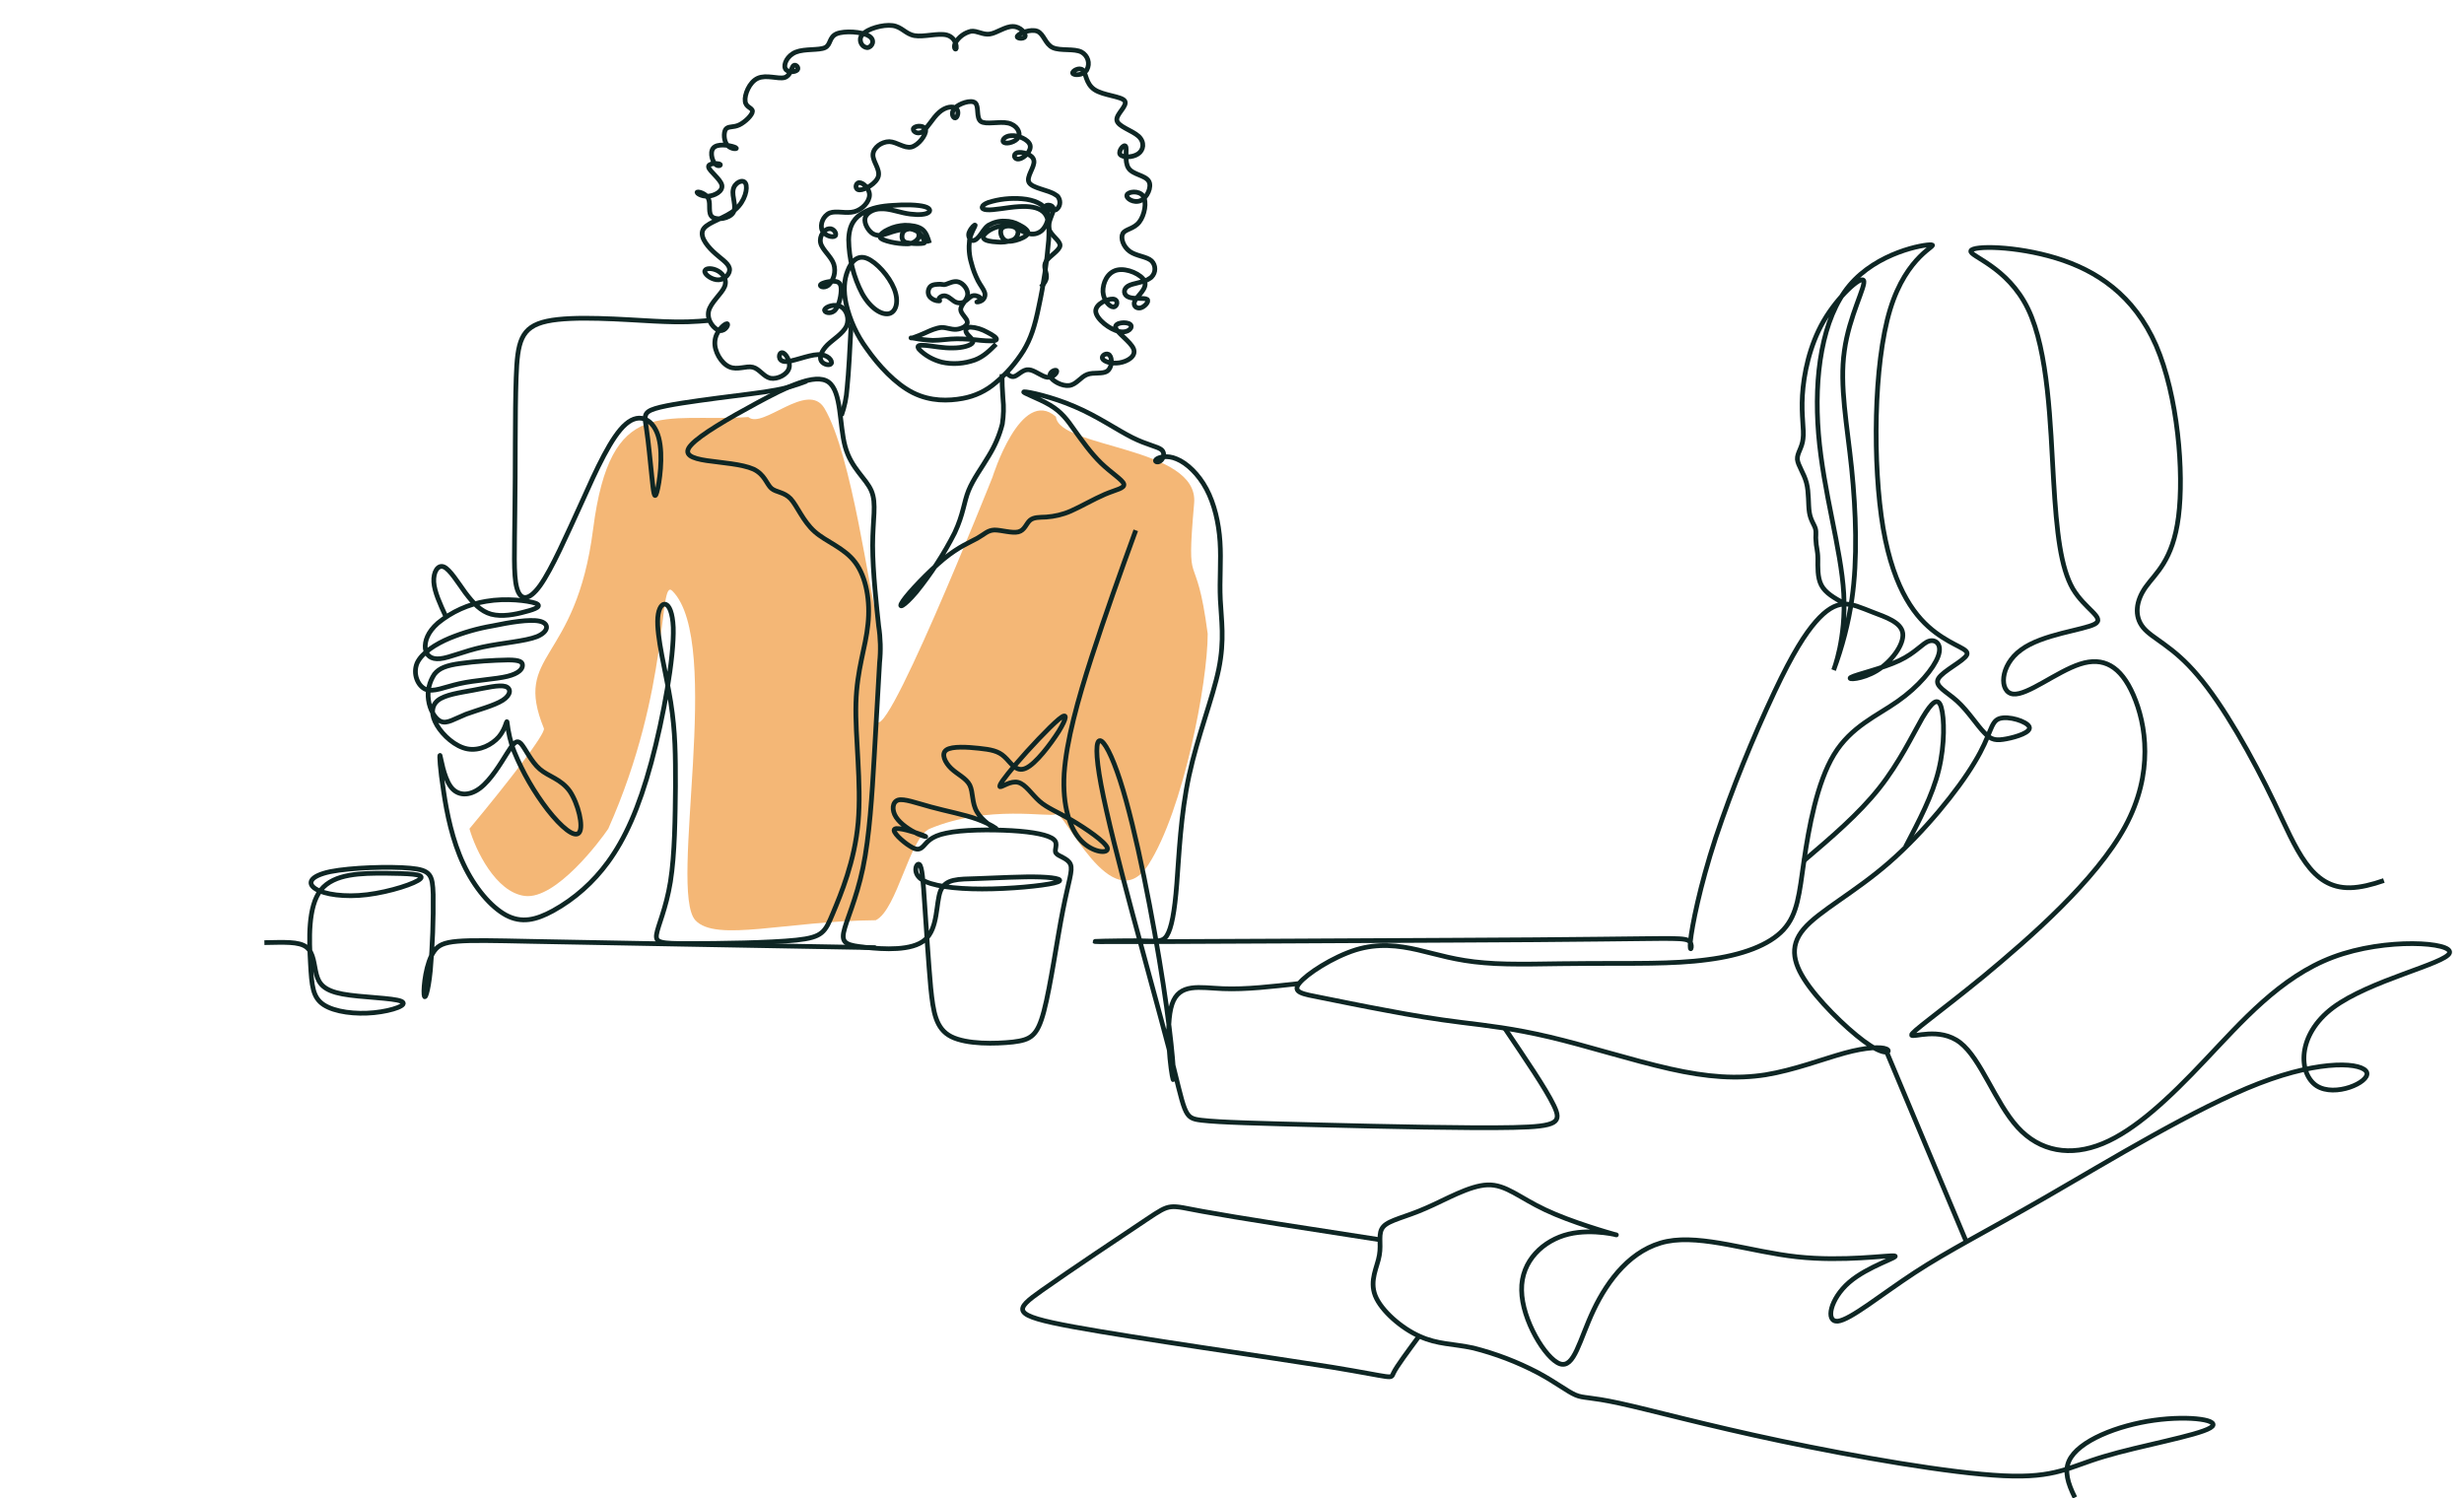 <svg xmlns="http://www.w3.org/2000/svg" width="781" height="475" viewBox="0 0 781 475" fill="none"><g clip-path="url(#clip0_1_5)"><path d="M334.6 258.1C332.8 259.2 313.1 255 294.7 262.7C288.3 265.4 284.4 288.3 277.6 291.7C249.3 291.9 226.9 298.8 220.4 291.7C211.8 282.3 229.4 203.6 213.1 187.3C208.6 182.9 212.7 218 192.8 262.7C190.4 266.3 176.2 285.3 166.3 284C157.1 282.8 150.7 269.4 148.8 262.7C161.3 247.7 173 232.5 172.4 230.9C162.5 206.6 182.5 210.7 188 167.7C193.5 124.8 210.3 134 237.2 132.2C241.7 136.2 256 120.6 261.3 129.4C270.1 144.1 275.8 189.7 277.7 194.1C280.7 201.1 277.5 210.5 277.7 227C277.9 243.5 314.6 151.2 314.6 151.2C314.6 151.2 323.6 122.4 334.7 132.1C335.6 142.1 380.1 141.5 378.5 159.5C375.9 189.4 379 171.9 382.8 200.9C382.8 216.3 375.1 256.9 364 274.1C352.4 291.9 337.2 256.5 334.7 258L334.6 258.1Z" fill="#F4B776"></path><path d="M269.8 102.6C269.4 110.4 269 118.2 268.5 123C268.3 126 267.7 128.9 266.7 131.7" stroke="#0E2624" stroke-width="1.5" stroke-miterlimit="22.9"></path><path d="M317.6 118.6C317.6 121.2 317.7 123.7 317.9 126.3C318.2 129 318.1 131.7 317.7 134.4C316.8 138 315.3 141.4 313.4 144.5C311.3 148.1 308.5 151.8 307 155.5C305.5 159.2 305.4 162.9 302.6 168.9C299.2 175.6 295.1 181.9 290.4 187.7C286.5 192.3 284.3 193.3 286.2 190.5C288.1 187.7 294.3 181.2 299.1 177.2C304 173.2 307.5 171.9 309.8 170.6C312.1 169.3 313 168.1 315.2 168C317.4 168 320.8 169.1 322.8 168.6C324.8 168.1 325.3 165.9 326.5 164.9C327.7 163.9 329.5 164 331.6 163.9C334.3 163.7 336.9 163.1 339.4 162C342.6 160.6 346.7 158.2 350.2 156.7C353.7 155.2 356.6 154.8 356.2 153.4C355.8 152.1 352.2 149.9 349 146.8C345.8 143.7 342.9 139.6 340.6 136.4C338.3 133.1 336.5 130.6 332.8 128.4C329.1 126.2 323.5 124.3 324.6 124.2C325.7 124.1 333.6 125.8 340.7 128.9C347.8 131.9 354.1 136.3 358.9 138.7C363.7 141.1 366.9 141.5 368.2 142.6C369.4 143.7 368.7 145.5 367.8 146.1C366.9 146.8 365.7 146.3 366.5 145.6C367.2 145 369.8 144.1 373 145.5C376.2 146.8 379.9 150.3 382.4 155C384.9 159.7 386.3 165.7 386.7 171.7C387.1 177.7 386.5 183.8 386.8 190.1C387.1 196.4 388.2 202.8 386.3 212.1C384.4 221.3 379.6 233.3 376.9 245.8C374.2 258.3 373.7 271.2 373 280.2C372.3 289.2 371.3 294.2 369.9 296.5C368.5 298.8 366.7 298.3 360.4 298.2C354 298.2 343 298.4 348.5 298.5C354 298.5 376 298.5 408.4 298.3C440.8 298.1 483.7 298 507.1 297.7C530.5 297.5 534.4 297.1 535.6 298.5C536.8 299.9 535.4 302.9 535.8 298.3C536.3 293.6 538.7 281.2 543.8 265.6C549.1 249.8 555.4 234.3 562.5 219.2C568.3 206.9 572.2 200.9 575.5 197.1C578.8 193.3 581.6 191.7 584.3 191.5C587.1 191.3 589.8 192.6 593.7 194.1C597.6 195.6 602.6 197.2 603.1 200.7C603.6 204.3 599.5 209.8 594.9 212.6C590.3 215.4 585.1 215.6 586.7 214.7C588.3 213.8 596.7 211.9 602 209.4C607.3 206.9 609.4 203.8 611.5 203.2C613.6 202.6 615.7 204.3 614.3 208.1C612.9 211.9 608.1 217.7 601.5 222.3C595 226.9 586.7 230.3 581.3 239.2C575.9 248.1 573.3 262.5 571.8 272.9C570.3 283.3 569.8 289.8 565.3 294.7C560.8 299.6 552.2 302.8 541.2 304.2C530.2 305.7 516.8 305.3 504.1 305.4C491.4 305.4 479.4 306 470.5 305.2C461.5 304.5 455.5 302.5 449.4 301.1C443.2 299.7 436.9 298.9 429.7 301.1C422.4 303.4 414.2 308.7 411.8 311.7C409.5 314.6 413 315.1 418.6 316.2C424.2 317.3 431.8 318.9 439.5 320.3C447.3 321.8 455.2 323.1 463.3 324.1C471.4 325.1 479.6 326 491.1 328.7C502.6 331.4 517.3 336.1 529.3 338.8C541.3 341.5 550.5 342.1 559.6 340.7C568.7 339.2 577.8 335.7 584.7 333.8C591.6 331.9 596.3 331.8 597.9 332.5C599.5 333.2 598.1 334.8 592.9 331.5C587.7 328.2 578.8 319.9 573.6 312.9C568.4 305.9 566.9 300.2 571.7 294.5C576.5 288.8 587.8 283 598.8 273.4C609.8 263.8 620.7 250.4 625.9 241.6C631.2 232.9 630.8 228.8 633.7 227.8C636.6 226.8 642.5 228.7 643.2 230.4C643.9 232.1 639.2 233.6 636 234.2C632.8 234.8 631.2 234.7 629 232.3C626.7 230 623.8 225.4 620.4 222.3C617 219.2 613 217.5 614.4 215.1C615.8 212.7 622.5 209.5 623.4 207.6C624.3 205.7 619.5 205 613.5 200.5C607.5 196 600.4 187.6 596.9 167.5C593.5 147.4 593.8 115.5 599.1 98.1C604.4 80.7 614.5 77.8 612.2 77.6C609.9 77.4 595 80 586.2 90.5C577.5 100.9 574.9 119.2 576.4 137.5C577.9 155.8 583.6 174 584.4 188.2C585.2 202.4 581.2 212.4 581.2 212.4C583.9 205.1 585.9 197.5 587 189.8C588.8 177.3 588.3 162.3 586.9 148.5C585.5 134.8 583 122.3 584.6 111.2C586.1 100.1 591.6 90.4 590.7 88.9C589.8 87.4 582.5 94 578 101.8C573.5 109.6 571.7 118.7 571.3 125.3C570.9 131.9 571.9 136.1 571.5 139.1C571.2 142 569.6 143.6 569.7 145.6C569.9 147.6 571.8 150 572.6 153.1C573.4 156.2 573.1 159.9 573.5 162.4C573.9 164.9 575 166.2 575.4 167.5C575.8 168.8 575.4 170.1 575.6 171.5C575.6 173 576.2 174.6 576.2 177.1C576.2 179.6 576 183 577.3 185.5C578.6 188 581.5 189.6 584.4 191.2" stroke="#0E2624" stroke-width="1.5" stroke-miterlimit="22.9"></path><path d="M571.7 272.9C580.4 265.5 589.1 258.1 595.6 249.9C602.1 241.7 606.3 232.8 609.3 227.6C612.4 222.4 614.3 220.8 615.3 224.2C616.3 227.6 616.5 235.9 614.5 244.1C612.5 252.3 608.2 260.3 604 268.4" stroke="#0E2624" stroke-width="1.5" stroke-miterlimit="22.9"></path><path d="M360 168.1C355.1 181.5 350.3 195 346 208.3C341.7 221.6 338 234.9 337.3 245.2C336.7 255.5 339.1 262.8 342.8 266.6C346.5 270.4 351.5 270.7 351 268.8C350.4 266.9 344.3 262.7 339.7 260C335.1 257.3 332 256.2 329.5 254C327 251.8 325.1 248.6 322.7 248C320.4 247.4 317.6 249.5 317 249.4C316.4 249.2 318.1 246.8 322.1 242.1C326.1 237.4 332.6 230.5 335.6 228C338.6 225.5 338.1 227.7 335.6 231.8C333 235.9 328.3 242.1 325.2 243.5C322 245 320.4 241.7 318.4 239.9C316.4 238 314 237.6 310.3 237.2C306.7 236.8 301.8 236.5 300 237.7C298.2 238.9 299.5 241.7 301.5 243.6C303.5 245.5 306.3 246.7 307.4 248.9C308.5 251.2 308 254.6 309.7 257.4C311.3 260.2 315 262.5 315.7 262.7C316.3 262.9 313.9 261.2 309.8 259.7C305.7 258.2 299.8 257.1 295.1 255.8C290.3 254.5 286.6 253.1 284.7 253.6C282.8 254.2 282.6 256.8 284 259C285.5 261.3 288.5 263.2 290.8 264.3C293.1 265.3 294.5 265.5 292.4 264.7C290.3 263.9 284.6 262.1 283.6 262.8C282.5 263.5 286.1 266.8 288.4 268.2C290.7 269.7 291.6 269.3 292.7 268.2C293.8 267.1 294.9 265.1 299.9 264.1C304.9 263 313.8 262.9 320.7 263.3C327.6 263.7 332.4 264.7 334 266.1C335.6 267.5 334 269.3 334.7 270.4C335.4 271.5 338.5 272 339.3 274C340.1 275.9 338.7 279.3 336.9 288.5C335.1 297.6 333 312.5 330.9 320.5C328.8 328.5 326.7 329.6 321.1 330.3C315.5 330.9 306.5 331.1 301.5 328.6C296.6 326.1 295.8 320.9 295 313C294.3 305.1 293.6 294.4 293.1 286.8C292.6 279.2 292.3 274.7 291.4 274C290.5 273.4 289.1 276.6 292 278.7C295 280.8 302.4 281.8 311.3 281.8C320.2 281.8 330.3 280.8 334.1 279.9C337.9 279 335.3 278.2 329.8 278C324.3 277.8 315.9 278.3 309.7 278.5C303.6 278.7 299.7 278.5 298.1 282.4C296.6 286.3 297.4 294.2 293.2 297.9C289.1 301.5 280 300.9 274.4 300.3C268.8 299.7 266.7 299.2 267.4 295.6C268.1 292 271.4 285.2 273.5 275.2C275.6 265.2 276.4 252.1 277.1 239.8C277.8 227.4 278.5 215.8 278.8 210C279.2 206.2 279.1 202.3 278.5 198.4C277.9 192.7 276.6 181.2 276.6 172.9C276.6 164.6 277.9 159.6 276.2 155.6C274.5 151.6 269.8 148.5 267.9 141.6C266 134.7 266.8 124.1 262.6 121.1C258.4 118.1 249.1 122.8 240 127.7C230.9 132.6 222 137.8 219.1 141C216.2 144.1 219.3 145.3 224 146C228.8 146.7 235.2 147.1 238.8 148.7C242.4 150.4 243 153.5 244.5 154.8C246 156.1 248.5 155.9 250.6 158.1C252.7 160.4 254.5 165.2 258.2 168.5C261.9 171.8 267.6 173.6 271.1 178.3C274.6 183 275.9 190.6 275.1 197.9C274.4 205.2 271.6 212.1 271.3 222.9C271 233.7 273.1 248.2 272 260.7C270.9 273.1 266.5 283.5 264 289.5C261.5 295.5 260.8 297.1 252.4 298C243.9 298.9 227.6 299.1 218.5 299.1C209.4 299.1 207.7 298.9 208.1 296.2C208.5 293.5 211.1 288.1 212.5 279.5C213.9 270.8 214 258.9 214.1 249.2C214.1 239.5 214.1 232.1 212.6 222.6C211.1 213.1 208 201.7 208.5 195.7C209 189.8 213 189.5 213.4 198.9C213.7 208.3 210.3 227.4 206.4 241.8C202.5 256.2 198.1 265.9 192.7 273.3C188.1 279.6 182.2 284.9 175.3 288.7C169.8 291.7 165.3 292.7 160.4 290.1C155.6 287.5 150.4 281.4 146.9 273.9C143.4 266.5 141.6 257.7 140.6 250.8C139.5 243.9 139.2 238.9 139.5 239.5C139.7 240.1 140.6 246.2 142.8 249.3C145 252.4 148.8 252.4 152.2 249.8C155.6 247.2 158.7 242 160.7 238.8C162.7 235.6 163.7 234.3 165.1 235.7C166.5 237.2 168.3 241.4 171.1 243.8C173.9 246.2 177.8 246.9 180.6 250.8C183.3 254.8 185 262 183.6 263.9C182.2 265.8 177.9 262.2 173.6 256.7C169.3 251.1 165.7 244.9 163 238.3C161.8 235.3 161.1 232.1 160.7 228.8C160.5 228.4 160.2 231.1 158.1 233.6C156 236 152.1 238.1 148.2 237.4C144.3 236.7 140.4 233.1 138.5 229.9C136.6 226.7 136.6 223.8 138.8 222C141.1 220.2 145.6 219.6 149.9 218.8C154.2 218 158.2 217 160.2 217.6C162.1 218.2 162 220.3 159.3 222C156.6 223.7 151.5 225 147.7 226.4C144 227.9 141.7 229.5 139.8 228.7C137.9 228 136.2 224.9 135.8 221.8C135.4 219 136.1 216.1 137.7 213.7C139.2 211.8 141.5 210.9 146 210.3C151 209.6 156.1 209.3 161.1 209.2C164.9 209.2 165.7 209.9 165.6 211C165.6 212 164.5 213.5 160.8 214.4C157.1 215.3 150.6 215.6 145.7 216.7C140.8 217.8 137.4 219.5 134.9 218.5C132.4 217.4 130.8 213.6 132.2 210.2C133.7 206.9 138.2 204.1 142.5 202.3C146.9 200.5 151.4 199.2 156.1 198.4C161.4 197.3 167.8 196.2 171 196.9C174.2 197.6 174 200.2 170.2 201.8C166.4 203.3 159 203.8 153 205.1C147 206.4 142.5 208.5 139.5 208.8C136.5 209.1 135.1 207.7 134.8 205.5C134.6 203.3 135.5 200.4 138.8 197.5C143.2 193.9 148.5 191.5 154.1 190.6C160.4 189.5 167.4 190.4 169.7 191.2C172.1 192.1 169.7 193.1 166.5 193.9C163.3 194.8 159.1 195.6 155.7 194.7C152.4 193.8 150 191.2 147.5 187.9C145.1 184.6 142.6 180.5 140.7 179.7C138.8 178.9 137.3 181.3 137.5 184.5C137.7 187.6 139.5 191.5 141.3 195.4" stroke="#0E2624" stroke-width="1.5" stroke-miterlimit="22.9"></path><path d="M224.5 101.6C220.8 101.9 217.1 102.3 207.4 101.8C197.6 101.3 181.8 100 173.4 101.8C165 103.6 164 108.4 163.6 119.8C163.2 131.1 163.4 148.9 163.2 161.7C163.1 174.5 162.7 182.2 163.8 186.3C164.9 190.4 167.5 190.7 171.2 185.6C174.9 180.4 179.6 169.7 184.4 159.2C189.1 148.7 193.8 138.3 198.4 134.4C202.9 130.5 207.3 133.1 208.8 138.8C210.3 144.5 209 153.2 208.2 156C207.4 158.8 207.1 155.8 206.6 151C206.1 146.2 205.5 139.8 204.9 135.9C204.3 132 203.8 130.7 207.7 129.5C211.6 128.3 219.8 127.2 227.3 126.2C234.8 125.2 241.5 124.5 246.1 123.6C249.4 123 252.6 122 255.7 120.8" stroke="#0E2624" stroke-width="1.5" stroke-miterlimit="22.9"></path><path d="M277.6 300.4C234.7 299.6 191.8 298.9 168.2 298.4C144.6 297.9 140.2 297.8 137.6 301.5C135 305.2 134.2 312.8 134.4 315.2C134.6 317.5 135.7 314.6 136.4 307.7C137.1 299.7 137.4 291.6 137.3 283.5C137.1 277.3 136.5 275.8 130 275.2C123.5 274.6 111.2 275 104.7 276.3C98.1 277.7 97.3 280.1 100.1 281.8C102.8 283.5 109.2 284.5 116.4 283.6C123.7 282.7 131.9 280 133.3 278.5C134.7 277 129.2 276.9 122 276.8C114.8 276.8 105.9 276.8 101.7 282.1C97.5 287.4 98 298.1 98.4 305.3C98.8 312.5 99.1 316.2 102.6 318.5C106.1 320.8 112.7 321.6 118.6 321C124.5 320.4 129.7 318.5 127.2 317.4C124.7 316.3 114.5 316.2 108.6 315.1C102.7 314 101.1 311.9 100.3 308.9C99.5 305.9 99.5 302 97.1 300.2C94.7 298.4 90.1 298.7 83.8 298.8" stroke="#0E2624" stroke-width="1.5" stroke-miterlimit="22.9"></path><path d="M755.6 279.12C751.81 280.44 748.15 281.33 745 281.4C732.4 281.7 727.9 269.1 720.9 254.5C713.9 239.9 704.6 223.4 696.6 214.1C688.7 204.7 682.2 202.5 679.3 198.9C676.4 195.3 677 190.5 680.1 186.1C683.2 181.7 688.7 177.8 690.5 163.8C692.3 149.7 690.3 125.5 683.4 109.5C676.4 93.5 664.5 85.7 651.7 81.8C638.9 77.9 625.4 77.8 624.7 79.5C624 81.2 636.3 84.4 642.8 97.9C649.3 111.3 649.9 135 650.9 152.1C651.9 169.2 653.2 179.9 657 186.6C660.9 193.2 667.4 195.8 664 197.8C660.6 199.7 647.3 201 640.6 206C633.8 210.9 633.6 219.5 638.1 220C642.6 220.5 651.9 212.9 659.3 210.5C666.7 208.1 672.2 211.1 676.2 220.3C680.2 229.5 682.8 245 673.6 262C664.4 279 643.3 297.4 628.7 309.5C614 321.5 605.7 327.2 605.9 328.1C606.1 329.1 614.7 325.4 621.3 330.5C627.9 335.6 632.4 349.5 639.5 357.3C646.6 365.1 656.3 366.7 666.5 362.5C676.7 358.3 687.4 348.3 698.9 336.1C710.4 324 722.7 309.7 739.5 303.4C756.3 297.1 777.7 298.7 776.4 302.1C775.1 305.5 751.2 310.7 739.5 319.4C727.9 328.1 728.5 340.4 734.3 344.2C740.1 347.9 751.1 343.1 750.2 340C749.2 336.9 736.3 335.6 716.1 343.4C695.9 351.2 668.4 368 648.8 379.3C629.2 390.6 617.6 396.4 606.9 403.4C596.2 410.4 586.5 418.4 582.5 418.8C578.5 419.1 580.1 411.7 586.1 406.5C592.1 401.3 602.4 398.4 600.5 398.1C598.6 397.8 584.3 400 569.6 398.4C554.9 396.8 539.7 391.3 528.4 393.5C517.1 395.8 509.6 405.8 505.1 415.3C500.6 424.8 499 433.9 494.4 432.3C489.9 430.7 482.4 418.4 482.3 409C482.1 399.6 489.3 393.1 497.2 391.2C505.1 389.3 513.9 391.8 512.1 391.4C510.3 390.9 498 387.4 489.8 383.5C481.5 379.6 477.3 375.4 471.5 375.6C465.7 375.8 458.2 380.3 451.9 383C445.6 385.8 440.4 386.7 438.5 388.8C436.6 390.9 437.9 394.1 437.2 397.9C436.6 401.6 434 405.8 435.9 410.7C437.8 415.5 444.3 421.1 450 423.6C455.7 426.2 460.5 425.9 467 427.3C474.1 429.1 480.9 431.7 487.4 435.1C493.2 438.2 496.8 441.1 499.4 442.2C502 443.3 503.6 442.7 513.3 444.8C523 446.9 540.8 451.8 564.6 456.8C588.4 461.8 618.1 467 635 467.8C651.8 468.6 655.7 465 666.9 461.7C678.1 458.3 696.5 455.1 700.6 452.6C704.6 450.2 694.3 448.6 682.8 450.2C671.3 451.8 658.7 456.7 655.8 463.1C654.35 466.35 655.32 470 657.67 474.69" stroke="#0E2624" stroke-width="1.5" stroke-miterlimit="22.9"></path><path d="M623.2 393.5C614.7 373.2 606.1 352.9 597.6 332.5" stroke="#0E2624" stroke-width="1.5" stroke-miterlimit="22.9"></path><path d="M477 326C483.4 335.5 489.9 345 492.5 350.4C495.1 355.8 493.8 357.1 479.7 357.4C465.6 357.7 438.8 357.1 419 356.6C399.3 356.1 386.6 355.8 380.8 355.1C375 354.4 375.9 353.5 370.4 332C364.8 310.5 352.7 268.5 349 248.8C345.3 229.1 349.9 231.6 355 247.3C360.1 263 365.6 291.8 368.7 312C371.8 332.2 372.4 343.9 371.8 342.1C371.2 340.3 369.2 325.1 371.5 318.3C373.8 311.5 380.2 313.1 387.6 313.4C395 313.7 403.2 312.7 411.5 311.8" stroke="#0E2624" stroke-width="1.5" stroke-miterlimit="22.9"></path><path d="M449.9 423.4C446.3 428.3 442.7 433.1 441.7 435.2C440.7 437.3 442.3 436.7 422.3 433.4C402.2 430.2 360.5 424.3 340.3 420.6C320.1 416.9 321.4 415.3 330.3 409C339.2 402.7 355.7 391.7 363.5 386.5C371.3 381.3 370.3 382 381.2 384C392.1 386 414.8 389.5 437.5 393" stroke="#0E2624" stroke-width="1.5" stroke-miterlimit="22.9"></path><path d="M315.7 109.1C313.8 111 311.9 113 309 114.1C305.6 115.3 302 115.6 298.5 114.8C295.8 114.1 293.2 112.7 291.3 110.7C290.4 109.5 291.3 109.3 293.5 109.5C295.7 109.7 299.1 110.4 302.1 110.3C305.1 110.3 307.8 109.5 308.3 108.6C308.8 107.7 307 106.6 306.4 105.6C305.8 104.6 306.2 103.8 307.6 103.7C309.5 103.8 311.3 104.4 312.9 105.3C314.7 106.2 316.2 107.2 315.8 107.7C315.4 108.2 313.2 108.1 310.9 107.9C308.4 107.6 305.9 107.4 303.3 107.4C300.7 107.4 298.2 107.9 295.7 107.9C293.7 107.8 291.7 107.6 289.7 107.2C288.5 107 288.5 107.2 289.3 107.1C290.7 106.6 292 106.1 293.3 105.5C295 104.7 296.9 103.9 298.5 103.8C300.1 103.8 301.4 104.5 303.1 104.4C304.7 104.3 306.7 103.3 306.6 102.1C306.6 100.9 304.5 99.5 304.5 98.1C304.5 96.7 306.5 95.2 306.7 93.5C306.9 91.8 305.4 89.9 303.9 89.4C302.4 88.9 300.8 89.8 299.9 90.1C299 90.4 298.8 90.1 298 90.1C297.2 90.1 295.5 90.1 294.8 90.9C294 91.9 294 93.3 294.8 94.2C295.6 95 296.6 95.4 297.7 95.4C298.2 95.4 297.4 94.9 297.7 94.5C298.3 93.8 299.2 93.6 300 93.9C301 94.2 302 95.4 303 95.8C304 96.2 305.2 96.1 306 95.4C306.9 94.8 307.6 93.8 308.6 93.7C309.6 93.6 310.8 94.2 310.8 94.7C310.8 95.2 309.7 95.6 309.6 95.7C309.6 95.8 310.6 95.7 311.3 95.2C312.1 94.6 312.4 93.6 312.1 92.7C311.8 91.7 310.8 90.5 310 89C309.1 87.2 308.4 85.4 307.9 83.4C307.2 81.1 307 78.6 307.3 76.1C307.7 73.8 309.1 71.8 309.1 71.4C309.1 71 307.8 72.2 307.3 73.4C306.8 74.3 307 75.4 307.8 76.1C308.5 76.5 309.4 76.1 310.3 75C311.2 74 311.9 72.4 313.3 71.4C314.9 70.5 316.7 70 318.5 70.1C320.1 70.1 321.7 70.5 323.1 71.3C324.5 72 326.1 73.1 325.8 74C325.5 74.9 323.5 75.8 321.9 76.2C320.3 76.6 319 76.7 318.2 75.9C317.3 75.1 316.9 73.5 317.4 72.6C317.9 71.7 319.5 71.5 320.6 71.7C321.6 71.7 322.5 72.5 322.7 73.4C322.7 74.6 322.1 75.6 321 76.1C319.4 76.7 317.6 76.9 315.9 76.7C314.1 76.6 312.4 76.3 311.9 75.7C311.3 75.1 311.9 74.3 312.9 73.5C314.1 72.6 315.5 72 317 71.7C318.4 71.3 319.9 71.4 321.3 71.9C322.7 72.4 324 73.5 325.6 73.9C327.2 74.5 329 74.2 330.3 73C331.7 71.6 332.8 68.9 331.8 66.8C330.8 64.7 327.7 63.3 323.9 63C320.3 62.7 316.6 63.1 313.2 64.2C310.8 65.1 310.7 66.4 312.8 66.5C314.9 66.7 319.4 65.7 322.9 65.5C326.4 65.3 328.9 65.7 330.5 67C332.1 68.3 332.7 70.4 332.4 76C331.8 83.1 330.8 90.1 329.3 97C328 103.5 326.7 107.4 324.4 111.2C322 115 319.1 118.4 315.6 121.3C312.6 123.9 309 125.6 305.1 126.3C300.7 127.1 295 127.3 289.4 124.5C283.8 121.7 278.4 115.8 274.7 110.5C271.6 106.3 269.4 101.5 268.2 96.4C267.3 92.3 267.5 88.7 268.7 85.8C269.8 82.9 271.8 80.7 274.8 81.9C277.8 83.1 281.8 87.5 283.4 91.5C285 95.4 284.1 98.8 281.9 99.4C279.6 100 276 97.9 273.3 93.1C270.5 87.8 269.1 81.9 269 76C269.1 71.1 271.1 68.8 273.7 67.4C276.2 65.9 279.3 65.3 283 65.1C286.7 64.8 291 64.9 293.1 65.5C295.2 66.1 295.1 67.2 293.6 67.7C292.1 68.2 289.2 68.1 286.5 67.5C283.8 66.9 281.5 66.1 279.2 66.2C276.9 66.2 274.7 67.4 274.2 69.1C273.8 70.8 275.2 73.2 276.7 74.1C278.3 75 279.9 74.5 281.6 73.9C283.2 73.3 284.9 72.9 286.6 72.6C288 72.3 289.5 72.6 290.8 73.4C291.8 74.2 292.5 75.2 293 76.3C293.3 77 293.1 77.1 291.9 77.2C290.4 77.3 288.8 77.2 287.3 76.9C286.4 76.7 285.8 75.8 285.9 74.8C285.9 73.9 286.4 73.1 287.2 72.8C288.2 72.4 289.4 72.4 290.4 73C291.3 73.6 291.5 74.7 291 75.6C290.2 76.7 288.9 77.3 287.6 77.3C285.8 77.3 284 77.1 282.3 76.7C280.6 76.3 279.1 75.8 278.9 75.1C278.8 74.4 280 73.4 281.6 72.7C283.2 71.9 285 71.5 286.8 71.4C288.8 71.4 291 71.7 292.3 72.7C293.6 73.7 294.1 75.4 294.6 77.1" stroke="#0E2624" stroke-width="1.5" stroke-miterlimit="22.9"></path><path d="M330 91C330.9 89.9 331.8 88.8 331.7 87.5C331.7 86.1 330.5 84.5 331.6 82.8C332.7 81.1 335.9 79.4 336 77.8C336 76.2 333 74.6 332.5 72.5C332 70.3 334 67.5 333.9 66.2C333.8 64.8 331.5 64.8 331.4 65.4C331.3 66 333.3 67.1 334.7 66.5C336 65.7 336.3 63.9 335.5 62.6C335.3 62.2 334.9 61.9 334.5 61.7C332.3 60.2 327.3 59.7 326.2 57.9C325.1 56.1 328.1 52.9 327.7 50.9C327.4 48.9 323.9 48 322.4 48.4C320.9 48.9 321.5 50.7 323 50.4C324.5 50.2 327 47.9 326.5 46C326 44.2 322.6 42.8 320.5 43C318.3 43.1 317.3 44.7 318.3 45.2C319.2 45.7 322 45 322.8 43.5C323.6 42 322.3 39.6 319.5 39C316.7 38.4 312.5 39.6 310.9 38.5C309.3 37.3 310.4 33.7 309.1 32.6C307.8 31.5 304 32.8 302.6 34.3C301.2 35.8 302.1 37.5 302.8 37.4C303.5 37.3 304.1 35.3 303.1 34.4C302.2 33.5 299.7 33.8 297.7 35.6C295.6 37.4 293.9 40.8 292.3 41.8C290.6 42.8 289 41.4 289.6 40.6C290.2 39.8 293.1 39.6 293.4 41.2C293.6 42.7 291.2 46 288.9 46.6C286.6 47.1 284.3 45 281.9 44.9C279.4 44.9 276.8 46.8 276.7 49C276.6 51.2 279 53.6 278.4 55.9C277.8 58.1 274.2 60.2 272.5 60.2C270.8 60.2 271.1 58 272.3 57.9C273.5 57.8 275.6 59.7 275.6 61.8C275.6 63.9 273.4 66.4 270.8 67.1C268.2 67.8 265.1 66.7 263 67.5C260.9 68.4 259.8 71.2 260.6 73C261.4 74.8 264 75.4 264.7 74.8C265.4 74.2 264.3 72.3 262.8 72.5C261.3 72.6 259.6 74.8 260.1 77C260.6 79.2 263.5 81.3 264.3 83.8C265 86.2 264.3 88.7 262.6 90.4C261.2 91.5 259.6 90.8 260.1 90.2C260.6 89.6 263.3 89 264.8 89.2C266.3 89.4 266.7 90.4 266.6 92.3C266.5 94.3 265.8 97.3 264.5 98.5C263.1 99.7 261 99 261.4 98.1C261.8 97.2 264.6 96.2 266.5 97.2C268.4 98.2 269.3 101.1 268.3 103.4C267.2 105.7 264.2 107.5 262.3 109.3C260.4 111.2 259.6 113.2 260.3 114.4C261 115.6 263.1 116 263.5 115.2C263.9 114.4 262.5 112.3 259.3 112.4C256.1 112.5 251 114.8 248.7 114.6C246.4 114.4 246.8 111.7 247.9 111.8C249 111.8 250.7 114.6 250.1 116.7C249.5 118.8 246.4 120.3 244.2 119.9C242 119.4 240.7 116.9 238.6 116.4C236.5 115.9 233.7 117.4 231.2 116.3C228.6 115.2 226.3 111.3 226.6 108.2C226.8 105.1 229.6 102.6 230.4 102.6C231.2 102.6 230 105 228.2 104.8C226.4 104.5 224 101.6 224.6 98.7C225.2 95.9 228.8 93.1 229.7 90.8C230.6 88.4 228.9 86.4 227 85.6C225.1 84.8 223.2 85.1 223.4 86.2C223.6 87.2 225.8 88.8 227.8 88.7C229.8 88.6 231.6 86.7 231.2 85C230.8 83.3 228.3 81.9 226 79.7C223.7 77.5 221.5 74.5 223.1 72.4C224.7 70.3 230 69.1 233.1 66.4C236.2 63.7 237.1 59.6 236.3 58.1C235.5 56.6 232.8 57.9 232.4 60.1C231.9 62.3 233.6 65.5 232.4 67.4C231.2 69.3 227.3 69.9 225.8 68.8C224.3 67.7 225.3 64.8 224.6 63.1C223.9 61.3 221.4 60.7 221 60.9C220.6 61.1 222.2 62.3 224.3 62.2C226.4 62.1 229.2 60.7 228.8 58.7C228.4 56.8 224.9 54.3 224.6 53C224.3 51.7 227.3 51.7 228.1 52C228.9 52.3 227.6 53.1 226.6 51.9C225.6 50.7 224.8 47.6 226.6 46.5C228.4 45.4 232.3 46.3 233.2 46.8C234.1 47.3 231.8 47.4 230.6 46.1C229.4 44.8 229.3 42.1 230 41C230.8 39.9 232.4 40.5 234.3 39.6C236.2 38.7 238.5 36.4 238.5 35.3C238.5 34.1 236.4 34.1 236.2 32.1C235.9 30.1 237.5 26 240.2 24.8C242.9 23.6 246.6 25.1 248.6 24.6C250.6 24.1 250.8 21.5 251.5 20.8C252.2 20.2 253.4 21.5 252.7 22.2C252 22.9 249.5 23.1 248.9 21.7C248.3 20.4 249.5 17.6 252.3 16.5C255.1 15.4 259.6 16 261.5 15.1C263.4 14.2 262.7 11.8 265.2 10.7C267.7 9.7 273.2 10 275.4 11.4C277.6 12.7 276.4 15 274.9 15.1C273.6 15 272.6 13.8 272.7 12.4C272.7 11.9 273 11.4 273.3 11C274.9 9.1 279.9 7.7 282.9 8.1C285.9 8.5 287 10.8 289.9 11.3C292.8 11.8 297.4 10.4 300.1 11.1C302 11.6 303.2 13.3 303.1 15.3C302.9 16.1 302.1 15.1 302.8 13.6C303.9 11.7 305.7 10.4 307.8 9.9C309.8 9.7 311.5 11.1 313.7 10.8C315.9 10.5 318.7 8.3 321.1 8.4C323.4 8.4 325.3 10.6 324.9 11.6C324.5 12.5 321.9 12.2 322.5 11.4C323.1 10.5 326.7 9.1 328.8 9.9C330.9 10.8 331.3 14 333.7 15.1C336.1 16.2 340.5 15.3 342.8 16.5C344.8 17.6 345.6 20.1 344.5 22.1C344.5 22.2 344.4 22.3 344.3 22.4C343.1 24 340.2 23.9 340 23.2C339.8 22.5 342.1 21.2 343.2 22.2C344.3 23.2 344.1 26.5 346.9 28.4C349.7 30.3 355.5 30.5 356.5 32C357.5 33.5 353.7 36.2 354 38.1C354.3 40.1 358.8 41.3 360.9 43.2C362.9 45.1 362.5 47.6 360.7 48.8C358.9 50 355.7 50 355 48.9C354.4 47.8 356.3 45.5 356.8 46.4C357.3 47.2 356.3 51.2 357.7 53.3C359.1 55.4 362.9 55.5 364.1 57.4C365.2 59.2 363.6 62.7 361.5 63.6C359.4 64.5 356.8 62.9 357.2 61.8C357.6 60.7 361 60.3 362.3 62.1C363.6 64 362.8 68.2 361.1 70.4C359.4 72.6 356.7 72.6 355.9 74C355.1 75.4 356 78.2 358.1 79.7C360.2 81.2 363.5 81.3 365 82.7C366.4 84.1 366.4 86.4 365 87.8C364.9 87.9 364.7 88.1 364.5 88.2C362.6 89.6 359.1 89.7 357.5 90.7C355.9 91.7 356.1 93.6 357.8 94.2C359.5 94.9 362.7 94.3 363.6 94.9C364.4 95.5 362.8 97.3 361.5 97.6C360.1 97.9 358.9 96.8 359.8 95.2C360.7 93.6 363.7 91.4 362.8 89.2C361.9 87 357.2 84.9 354.1 85.6C351 86.3 349.5 89.7 349.6 92.5C349.8 95.3 351.7 97.3 352.9 97.3C354.1 97.3 354.7 95.1 352.9 94.8C351.2 94.6 347.2 96.3 347.3 98.7C347.5 101.2 351.8 104.5 354.8 105.1C357.8 105.7 359.3 103.6 358.2 102.8C357.1 101.9 353.3 102.2 353.6 103.8C353.9 105.4 358.4 108.3 359.3 110.6C360.2 112.9 357.4 114.6 354.8 115C352.2 115.4 349.8 114.6 349.4 113.6C349.1 112.7 350.8 111.6 351.7 112.6C352.6 113.6 352.5 116.5 351 117.6C349.5 118.7 346.7 117.9 344.6 118.7C342.5 119.5 341.2 121.9 338.9 122.2C336.6 122.5 333.4 120.7 332.9 119.3C332.4 117.9 334.6 117 334.9 117.5C335.3 118 333.8 119.8 332 119.6C330.2 119.4 327.9 117.3 326.1 117.2C324.3 117 322.8 118.9 321.6 119.3C320.4 119.7 319.5 118.7 318.6 117.8" stroke="#0E2624" stroke-width="1.5" stroke-miterlimit="22.9"></path></g><defs><clipPath id="clip0_1_5"><rect width="780.9" height="474.9" fill="white"></rect></clipPath></defs></svg>